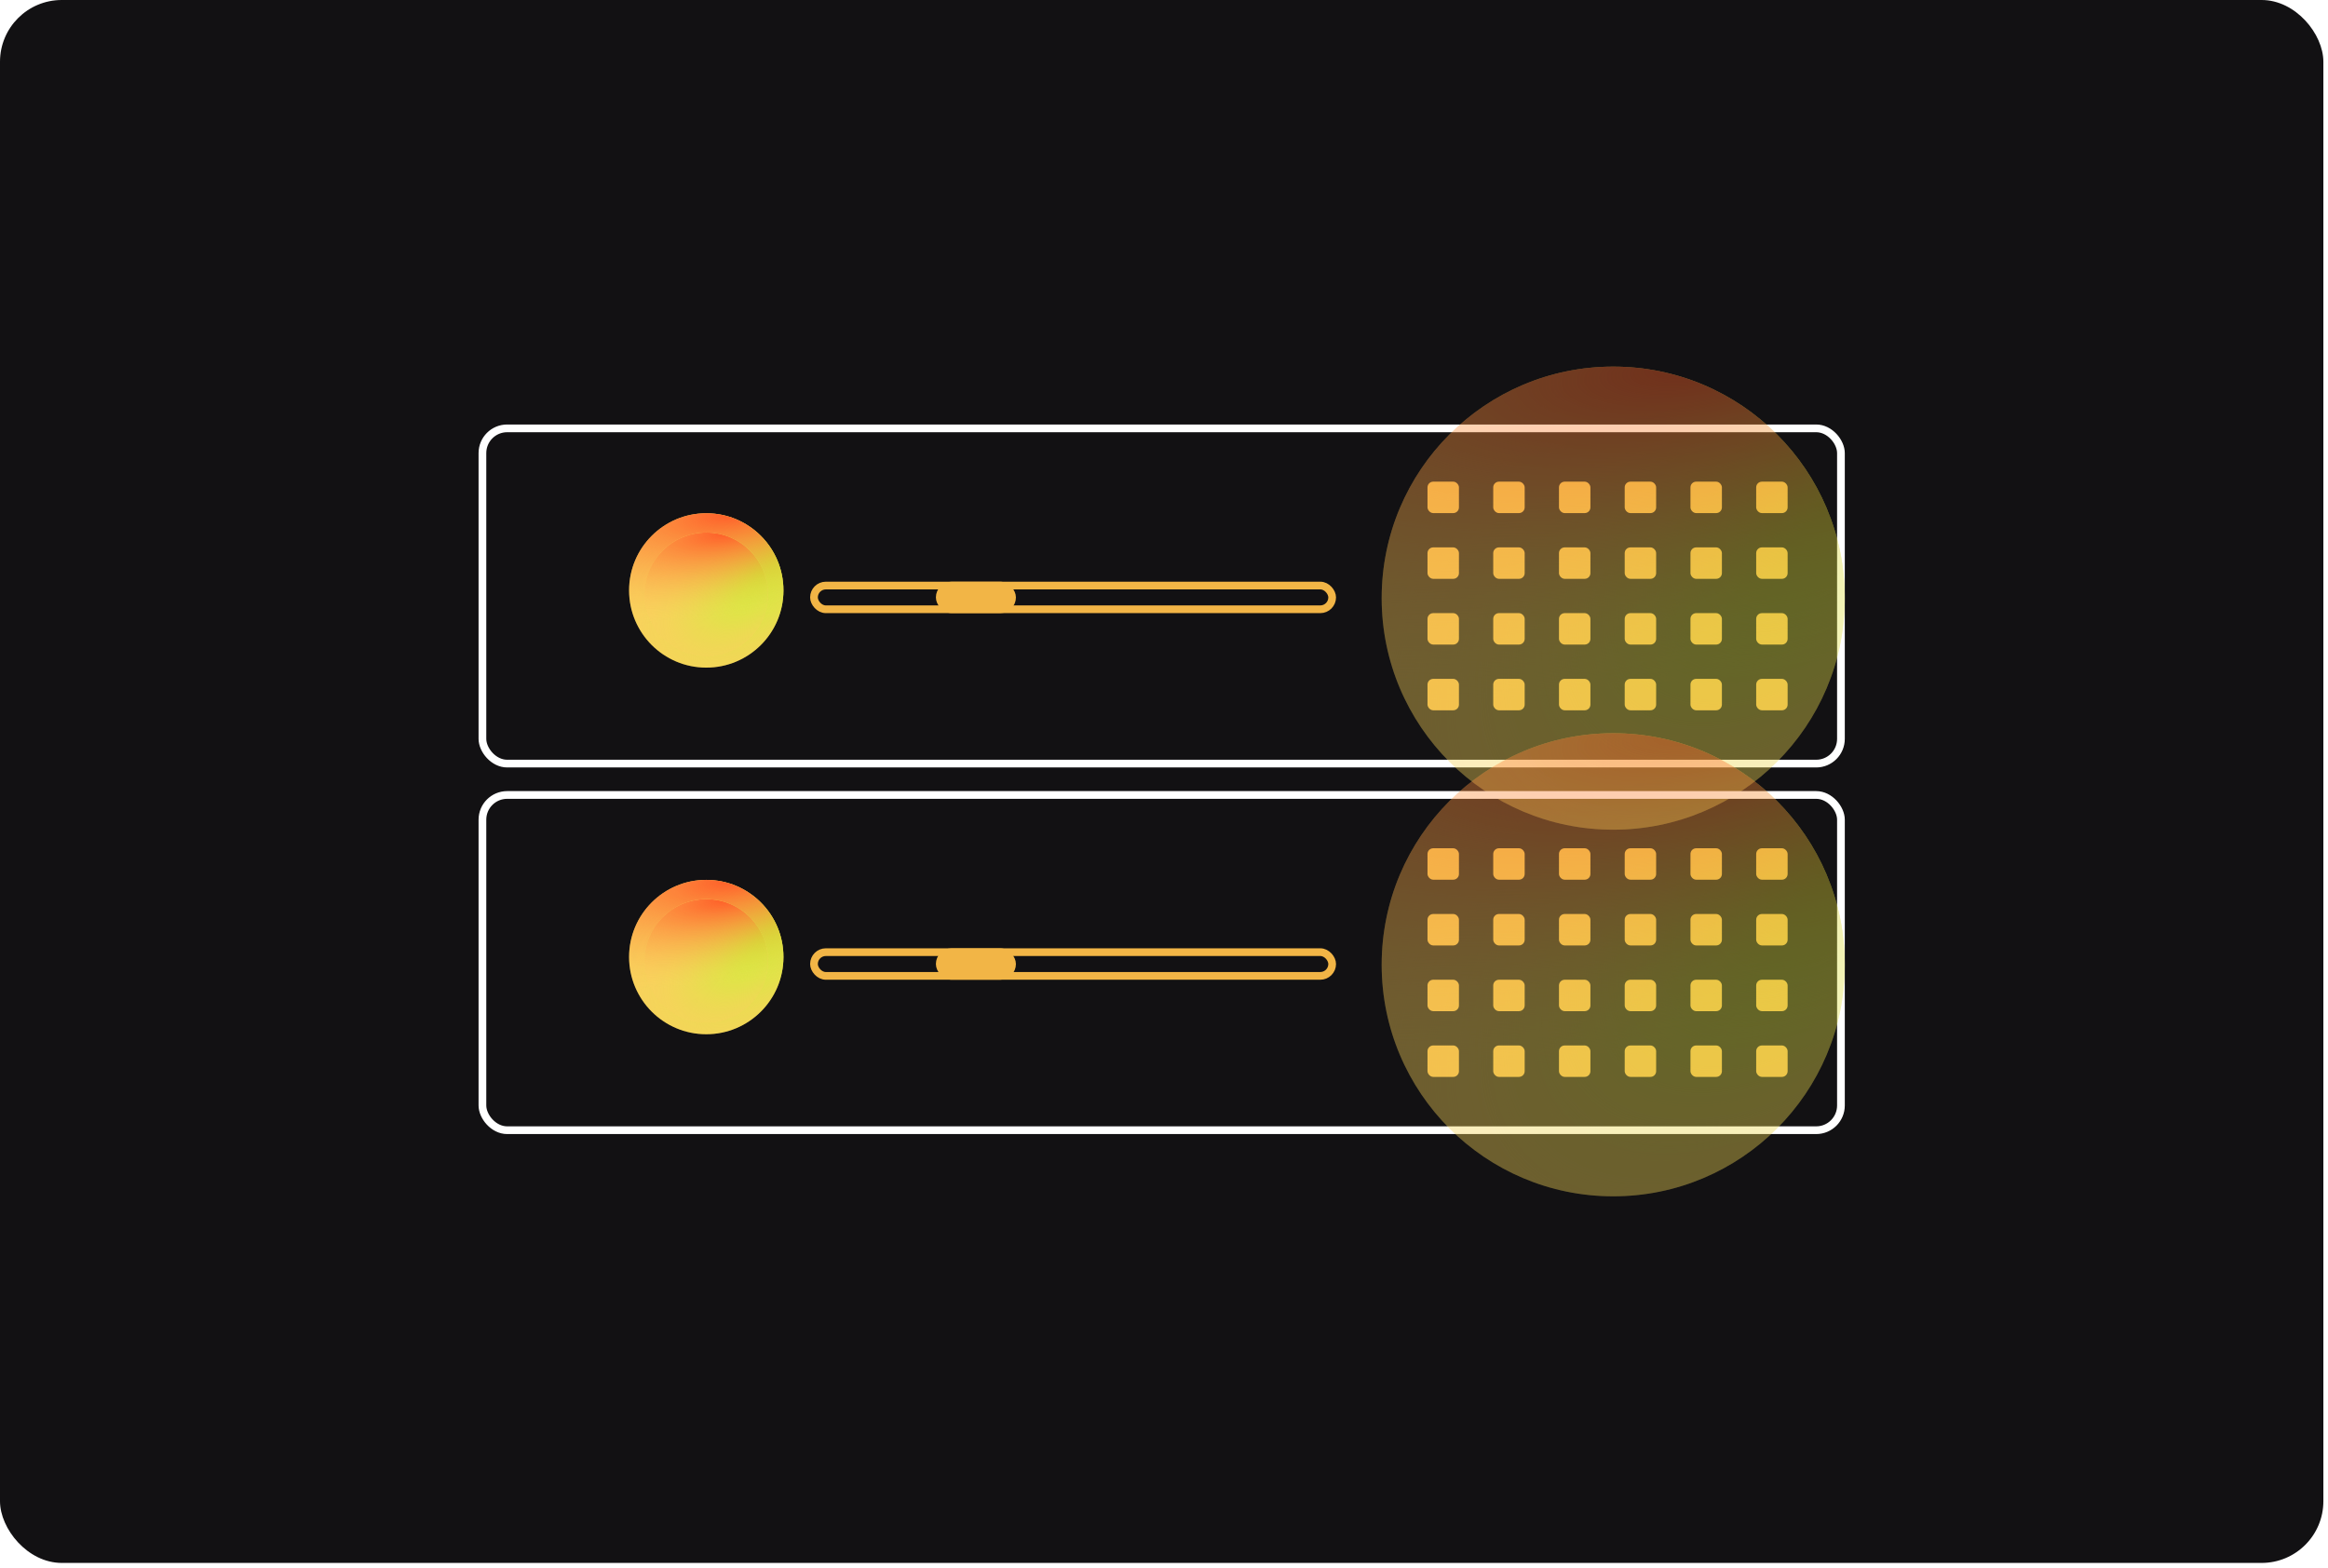 <?xml version="1.0" encoding="UTF-8"?> <svg xmlns="http://www.w3.org/2000/svg" width="377" height="254" viewBox="0 0 377 254" fill="none"> <rect width="376.25" height="253.125" rx="10" fill="#121113"></rect> <rect x="78.125" y="69.375" width="220" height="54.294" rx="4.004" stroke="white" stroke-width="1.25"></rect> <circle cx="114.529" cy="96.522" r="8.632" fill="#F2B546" stroke="#F2B546" stroke-width="1.25"></circle> <rect x="131.816" y="94.833" width="83.917" height="3.842" rx="1.921" stroke="#F2B546" stroke-width="1.25"></rect> <rect x="152.184" y="94.833" width="11.71" height="3.842" rx="1.921" fill="#F2B546" stroke="#F2B546" stroke-width="1.25"></rect> <rect x="284.4" y="78.007" width="5.092" height="5.092" rx="0.926" fill="#F2B546"></rect> <rect x="273.756" y="78.007" width="5.092" height="5.092" rx="0.926" fill="#F2B546"></rect> <rect x="263.107" y="78.007" width="5.092" height="5.092" rx="0.926" fill="#F2B546"></rect> <rect x="252.463" y="78.007" width="5.092" height="5.092" rx="0.926" fill="#F2B546"></rect> <rect x="241.816" y="78.007" width="5.092" height="5.092" rx="0.926" fill="#F2B546"></rect> <rect x="231.172" y="78.007" width="5.092" height="5.092" rx="0.926" fill="#F2B546"></rect> <rect x="284.4" y="88.653" width="5.092" height="5.092" rx="0.926" fill="#F2B546"></rect> <rect x="273.756" y="88.653" width="5.092" height="5.092" rx="0.926" fill="#F2B546"></rect> <rect x="263.107" y="88.653" width="5.092" height="5.092" rx="0.926" fill="#F2B546"></rect> <rect x="252.463" y="88.653" width="5.092" height="5.092" rx="0.926" fill="#F2B546"></rect> <rect x="241.816" y="88.653" width="5.092" height="5.092" rx="0.926" fill="#F2B546"></rect> <rect x="231.172" y="88.653" width="5.092" height="5.092" rx="0.926" fill="#F2B546"></rect> <rect x="284.4" y="99.3" width="5.092" height="5.092" rx="0.926" fill="#F2B546"></rect> <rect x="273.756" y="99.3" width="5.092" height="5.092" rx="0.926" fill="#F2B546"></rect> <rect x="263.107" y="99.3" width="5.092" height="5.092" rx="0.926" fill="#F2B546"></rect> <rect x="252.463" y="99.3" width="5.092" height="5.092" rx="0.926" fill="#F2B546"></rect> <rect x="241.816" y="99.3" width="5.092" height="5.092" rx="0.926" fill="#F2B546"></rect> <rect x="231.172" y="99.3" width="5.092" height="5.092" rx="0.926" fill="#F2B546"></rect> <rect x="284.4" y="109.945" width="5.092" height="5.092" rx="0.926" fill="#F2B546"></rect> <rect x="273.756" y="109.945" width="5.092" height="5.092" rx="0.926" fill="#F2B546"></rect> <rect x="263.107" y="109.945" width="5.092" height="5.092" rx="0.926" fill="#F2B546"></rect> <rect x="252.463" y="109.945" width="5.092" height="5.092" rx="0.926" fill="#F2B546"></rect> <rect x="241.816" y="109.945" width="5.092" height="5.092" rx="0.926" fill="#F2B546"></rect> <rect x="231.172" y="109.945" width="5.092" height="5.092" rx="0.926" fill="#F2B546"></rect> <g filter="url(#filter0_f_466_2172)"> <circle cx="114.375" cy="95.625" r="12.5" fill="#F9D15D"></circle> <circle cx="114.375" cy="95.625" r="12.5" fill="url(#paint0_radial_466_2172)"></circle> <circle cx="114.375" cy="95.625" r="12.5" fill="url(#paint1_radial_466_2172)"></circle> </g> <circle cx="114.375" cy="96.25" r="10" fill="#F9D15D"></circle> <circle cx="114.375" cy="96.25" r="10" fill="url(#paint2_radial_466_2172)"></circle> <circle cx="114.375" cy="96.25" r="10" fill="url(#paint3_radial_466_2172)"></circle> <g opacity="0.4" filter="url(#filter1_f_466_2172)"> <circle cx="261.25" cy="96.875" r="37.5" fill="#F9D15D"></circle> <circle cx="261.25" cy="96.875" r="37.5" fill="url(#paint4_radial_466_2172)"></circle> <circle cx="261.25" cy="96.875" r="37.5" fill="url(#paint5_radial_466_2172)"></circle> </g> <rect x="78.125" y="128.749" width="220" height="54.294" rx="4.004" stroke="white" stroke-width="1.25"></rect> <circle cx="114.529" cy="155.896" r="8.632" fill="#F2B546" stroke="#F2B546" stroke-width="1.25"></circle> <rect x="131.816" y="154.207" width="83.917" height="3.842" rx="1.921" stroke="#F2B546" stroke-width="1.25"></rect> <rect x="152.184" y="154.207" width="11.71" height="3.842" rx="1.921" fill="#F2B546" stroke="#F2B546" stroke-width="1.25"></rect> <rect x="284.4" y="137.381" width="5.092" height="5.092" rx="0.926" fill="#F2B546"></rect> <rect x="273.756" y="137.381" width="5.092" height="5.092" rx="0.926" fill="#F2B546"></rect> <rect x="263.107" y="137.381" width="5.092" height="5.092" rx="0.926" fill="#F2B546"></rect> <rect x="252.463" y="137.381" width="5.092" height="5.092" rx="0.926" fill="#F2B546"></rect> <rect x="241.816" y="137.381" width="5.092" height="5.092" rx="0.926" fill="#F2B546"></rect> <rect x="231.172" y="137.381" width="5.092" height="5.092" rx="0.926" fill="#F2B546"></rect> <rect x="284.4" y="148.027" width="5.092" height="5.092" rx="0.926" fill="#F2B546"></rect> <rect x="273.756" y="148.027" width="5.092" height="5.092" rx="0.926" fill="#F2B546"></rect> <rect x="263.107" y="148.027" width="5.092" height="5.092" rx="0.926" fill="#F2B546"></rect> <rect x="252.463" y="148.027" width="5.092" height="5.092" rx="0.926" fill="#F2B546"></rect> <rect x="241.816" y="148.027" width="5.092" height="5.092" rx="0.926" fill="#F2B546"></rect> <rect x="231.172" y="148.027" width="5.092" height="5.092" rx="0.926" fill="#F2B546"></rect> <rect x="284.4" y="158.673" width="5.092" height="5.092" rx="0.926" fill="#F2B546"></rect> <rect x="273.756" y="158.673" width="5.092" height="5.092" rx="0.926" fill="#F2B546"></rect> <rect x="263.107" y="158.673" width="5.092" height="5.092" rx="0.926" fill="#F2B546"></rect> <rect x="252.463" y="158.673" width="5.092" height="5.092" rx="0.926" fill="#F2B546"></rect> <rect x="241.816" y="158.673" width="5.092" height="5.092" rx="0.926" fill="#F2B546"></rect> <rect x="231.172" y="158.673" width="5.092" height="5.092" rx="0.926" fill="#F2B546"></rect> <rect x="284.4" y="169.319" width="5.092" height="5.092" rx="0.926" fill="#F2B546"></rect> <rect x="273.756" y="169.319" width="5.092" height="5.092" rx="0.926" fill="#F2B546"></rect> <rect x="263.107" y="169.319" width="5.092" height="5.092" rx="0.926" fill="#F2B546"></rect> <rect x="252.463" y="169.319" width="5.092" height="5.092" rx="0.926" fill="#F2B546"></rect> <rect x="241.816" y="169.319" width="5.092" height="5.092" rx="0.926" fill="#F2B546"></rect> <rect x="231.172" y="169.319" width="5.092" height="5.092" rx="0.926" fill="#F2B546"></rect> <g filter="url(#filter2_f_466_2172)"> <circle cx="114.375" cy="155" r="12.5" fill="#F9D15D"></circle> <circle cx="114.375" cy="155" r="12.5" fill="url(#paint6_radial_466_2172)"></circle> <circle cx="114.375" cy="155" r="12.5" fill="url(#paint7_radial_466_2172)"></circle> </g> <circle cx="114.375" cy="155.625" r="10" fill="#F9D15D"></circle> <circle cx="114.375" cy="155.625" r="10" fill="url(#paint8_radial_466_2172)"></circle> <circle cx="114.375" cy="155.625" r="10" fill="url(#paint9_radial_466_2172)"></circle> <g opacity="0.4" filter="url(#filter3_f_466_2172)"> <circle cx="261.25" cy="156.25" r="37.5" fill="#F9D15D"></circle> <circle cx="261.25" cy="156.25" r="37.5" fill="url(#paint10_radial_466_2172)"></circle> <circle cx="261.25" cy="156.25" r="37.5" fill="url(#paint11_radial_466_2172)"></circle> </g> <defs> <filter id="filter0_f_466_2172" x="86.875" y="68.125" width="55" height="55" filterUnits="userSpaceOnUse" color-interpolation-filters="sRGB"> <feFlood flood-opacity="0" result="BackgroundImageFix"></feFlood> <feBlend mode="normal" in="SourceGraphic" in2="BackgroundImageFix" result="shape"></feBlend> <feGaussianBlur stdDeviation="7.5" result="effect1_foregroundBlur_466_2172"></feGaussianBlur> </filter> <filter id="filter1_f_466_2172" x="165" y="0.625" width="192.5" height="192.5" filterUnits="userSpaceOnUse" color-interpolation-filters="sRGB"> <feFlood flood-opacity="0" result="BackgroundImageFix"></feFlood> <feBlend mode="normal" in="SourceGraphic" in2="BackgroundImageFix" result="shape"></feBlend> <feGaussianBlur stdDeviation="29.375" result="effect1_foregroundBlur_466_2172"></feGaussianBlur> </filter> <filter id="filter2_f_466_2172" x="86.875" y="127.5" width="55" height="55" filterUnits="userSpaceOnUse" color-interpolation-filters="sRGB"> <feFlood flood-opacity="0" result="BackgroundImageFix"></feFlood> <feBlend mode="normal" in="SourceGraphic" in2="BackgroundImageFix" result="shape"></feBlend> <feGaussianBlur stdDeviation="7.5" result="effect1_foregroundBlur_466_2172"></feGaussianBlur> </filter> <filter id="filter3_f_466_2172" x="165" y="59.999" width="192.5" height="192.5" filterUnits="userSpaceOnUse" color-interpolation-filters="sRGB"> <feFlood flood-opacity="0" result="BackgroundImageFix"></feFlood> <feBlend mode="normal" in="SourceGraphic" in2="BackgroundImageFix" result="shape"></feBlend> <feGaussianBlur stdDeviation="29.375" result="effect1_foregroundBlur_466_2172"></feGaussianBlur> </filter> <radialGradient id="paint0_radial_466_2172" cx="0" cy="0" r="1" gradientUnits="userSpaceOnUse" gradientTransform="translate(126.875 89.375) rotate(135.909) scale(34.807 17.906)"> <stop stop-color="#BAFF28"></stop> <stop offset="1" stop-color="#F9D15D" stop-opacity="0"></stop> </radialGradient> <radialGradient id="paint1_radial_466_2172" cx="0" cy="0" r="1" gradientUnits="userSpaceOnUse" gradientTransform="translate(118.672 83.125) rotate(82.056) scale(16.96 52.357)"> <stop stop-color="#FF5C28"></stop> <stop offset="1" stop-color="#F9D15D" stop-opacity="0"></stop> </radialGradient> <radialGradient id="paint2_radial_466_2172" cx="0" cy="0" r="1" gradientUnits="userSpaceOnUse" gradientTransform="translate(124.375 91.25) rotate(135.909) scale(27.846 14.325)"> <stop stop-color="#BAFF28"></stop> <stop offset="1" stop-color="#F9D15D" stop-opacity="0"></stop> </radialGradient> <radialGradient id="paint3_radial_466_2172" cx="0" cy="0" r="1" gradientUnits="userSpaceOnUse" gradientTransform="translate(117.812 86.25) rotate(82.056) scale(13.568 41.886)"> <stop stop-color="#FF5C28"></stop> <stop offset="1" stop-color="#F9D15D" stop-opacity="0"></stop> </radialGradient> <radialGradient id="paint4_radial_466_2172" cx="0" cy="0" r="1" gradientUnits="userSpaceOnUse" gradientTransform="translate(298.75 78.125) rotate(135.909) scale(104.422 53.718)"> <stop stop-color="#BAFF28"></stop> <stop offset="1" stop-color="#F9D15D" stop-opacity="0"></stop> </radialGradient> <radialGradient id="paint5_radial_466_2172" cx="0" cy="0" r="1" gradientUnits="userSpaceOnUse" gradientTransform="translate(274.141 59.375) rotate(82.056) scale(50.879 157.072)"> <stop stop-color="#FF5C28"></stop> <stop offset="1" stop-color="#F9D15D" stop-opacity="0"></stop> </radialGradient> <radialGradient id="paint6_radial_466_2172" cx="0" cy="0" r="1" gradientUnits="userSpaceOnUse" gradientTransform="translate(126.875 148.75) rotate(135.909) scale(34.807 17.906)"> <stop stop-color="#BAFF28"></stop> <stop offset="1" stop-color="#F9D15D" stop-opacity="0"></stop> </radialGradient> <radialGradient id="paint7_radial_466_2172" cx="0" cy="0" r="1" gradientUnits="userSpaceOnUse" gradientTransform="translate(118.672 142.5) rotate(82.056) scale(16.96 52.357)"> <stop stop-color="#FF5C28"></stop> <stop offset="1" stop-color="#F9D15D" stop-opacity="0"></stop> </radialGradient> <radialGradient id="paint8_radial_466_2172" cx="0" cy="0" r="1" gradientUnits="userSpaceOnUse" gradientTransform="translate(124.375 150.625) rotate(135.909) scale(27.846 14.325)"> <stop stop-color="#BAFF28"></stop> <stop offset="1" stop-color="#F9D15D" stop-opacity="0"></stop> </radialGradient> <radialGradient id="paint9_radial_466_2172" cx="0" cy="0" r="1" gradientUnits="userSpaceOnUse" gradientTransform="translate(117.812 145.625) rotate(82.056) scale(13.568 41.886)"> <stop stop-color="#FF5C28"></stop> <stop offset="1" stop-color="#F9D15D" stop-opacity="0"></stop> </radialGradient> <radialGradient id="paint10_radial_466_2172" cx="0" cy="0" r="1" gradientUnits="userSpaceOnUse" gradientTransform="translate(298.75 137.5) rotate(135.909) scale(104.422 53.718)"> <stop stop-color="#BAFF28"></stop> <stop offset="1" stop-color="#F9D15D" stop-opacity="0"></stop> </radialGradient> <radialGradient id="paint11_radial_466_2172" cx="0" cy="0" r="1" gradientUnits="userSpaceOnUse" gradientTransform="translate(274.141 118.75) rotate(82.056) scale(50.879 157.072)"> <stop stop-color="#FF5C28"></stop> <stop offset="1" stop-color="#F9D15D" stop-opacity="0"></stop> </radialGradient> </defs> </svg> 
